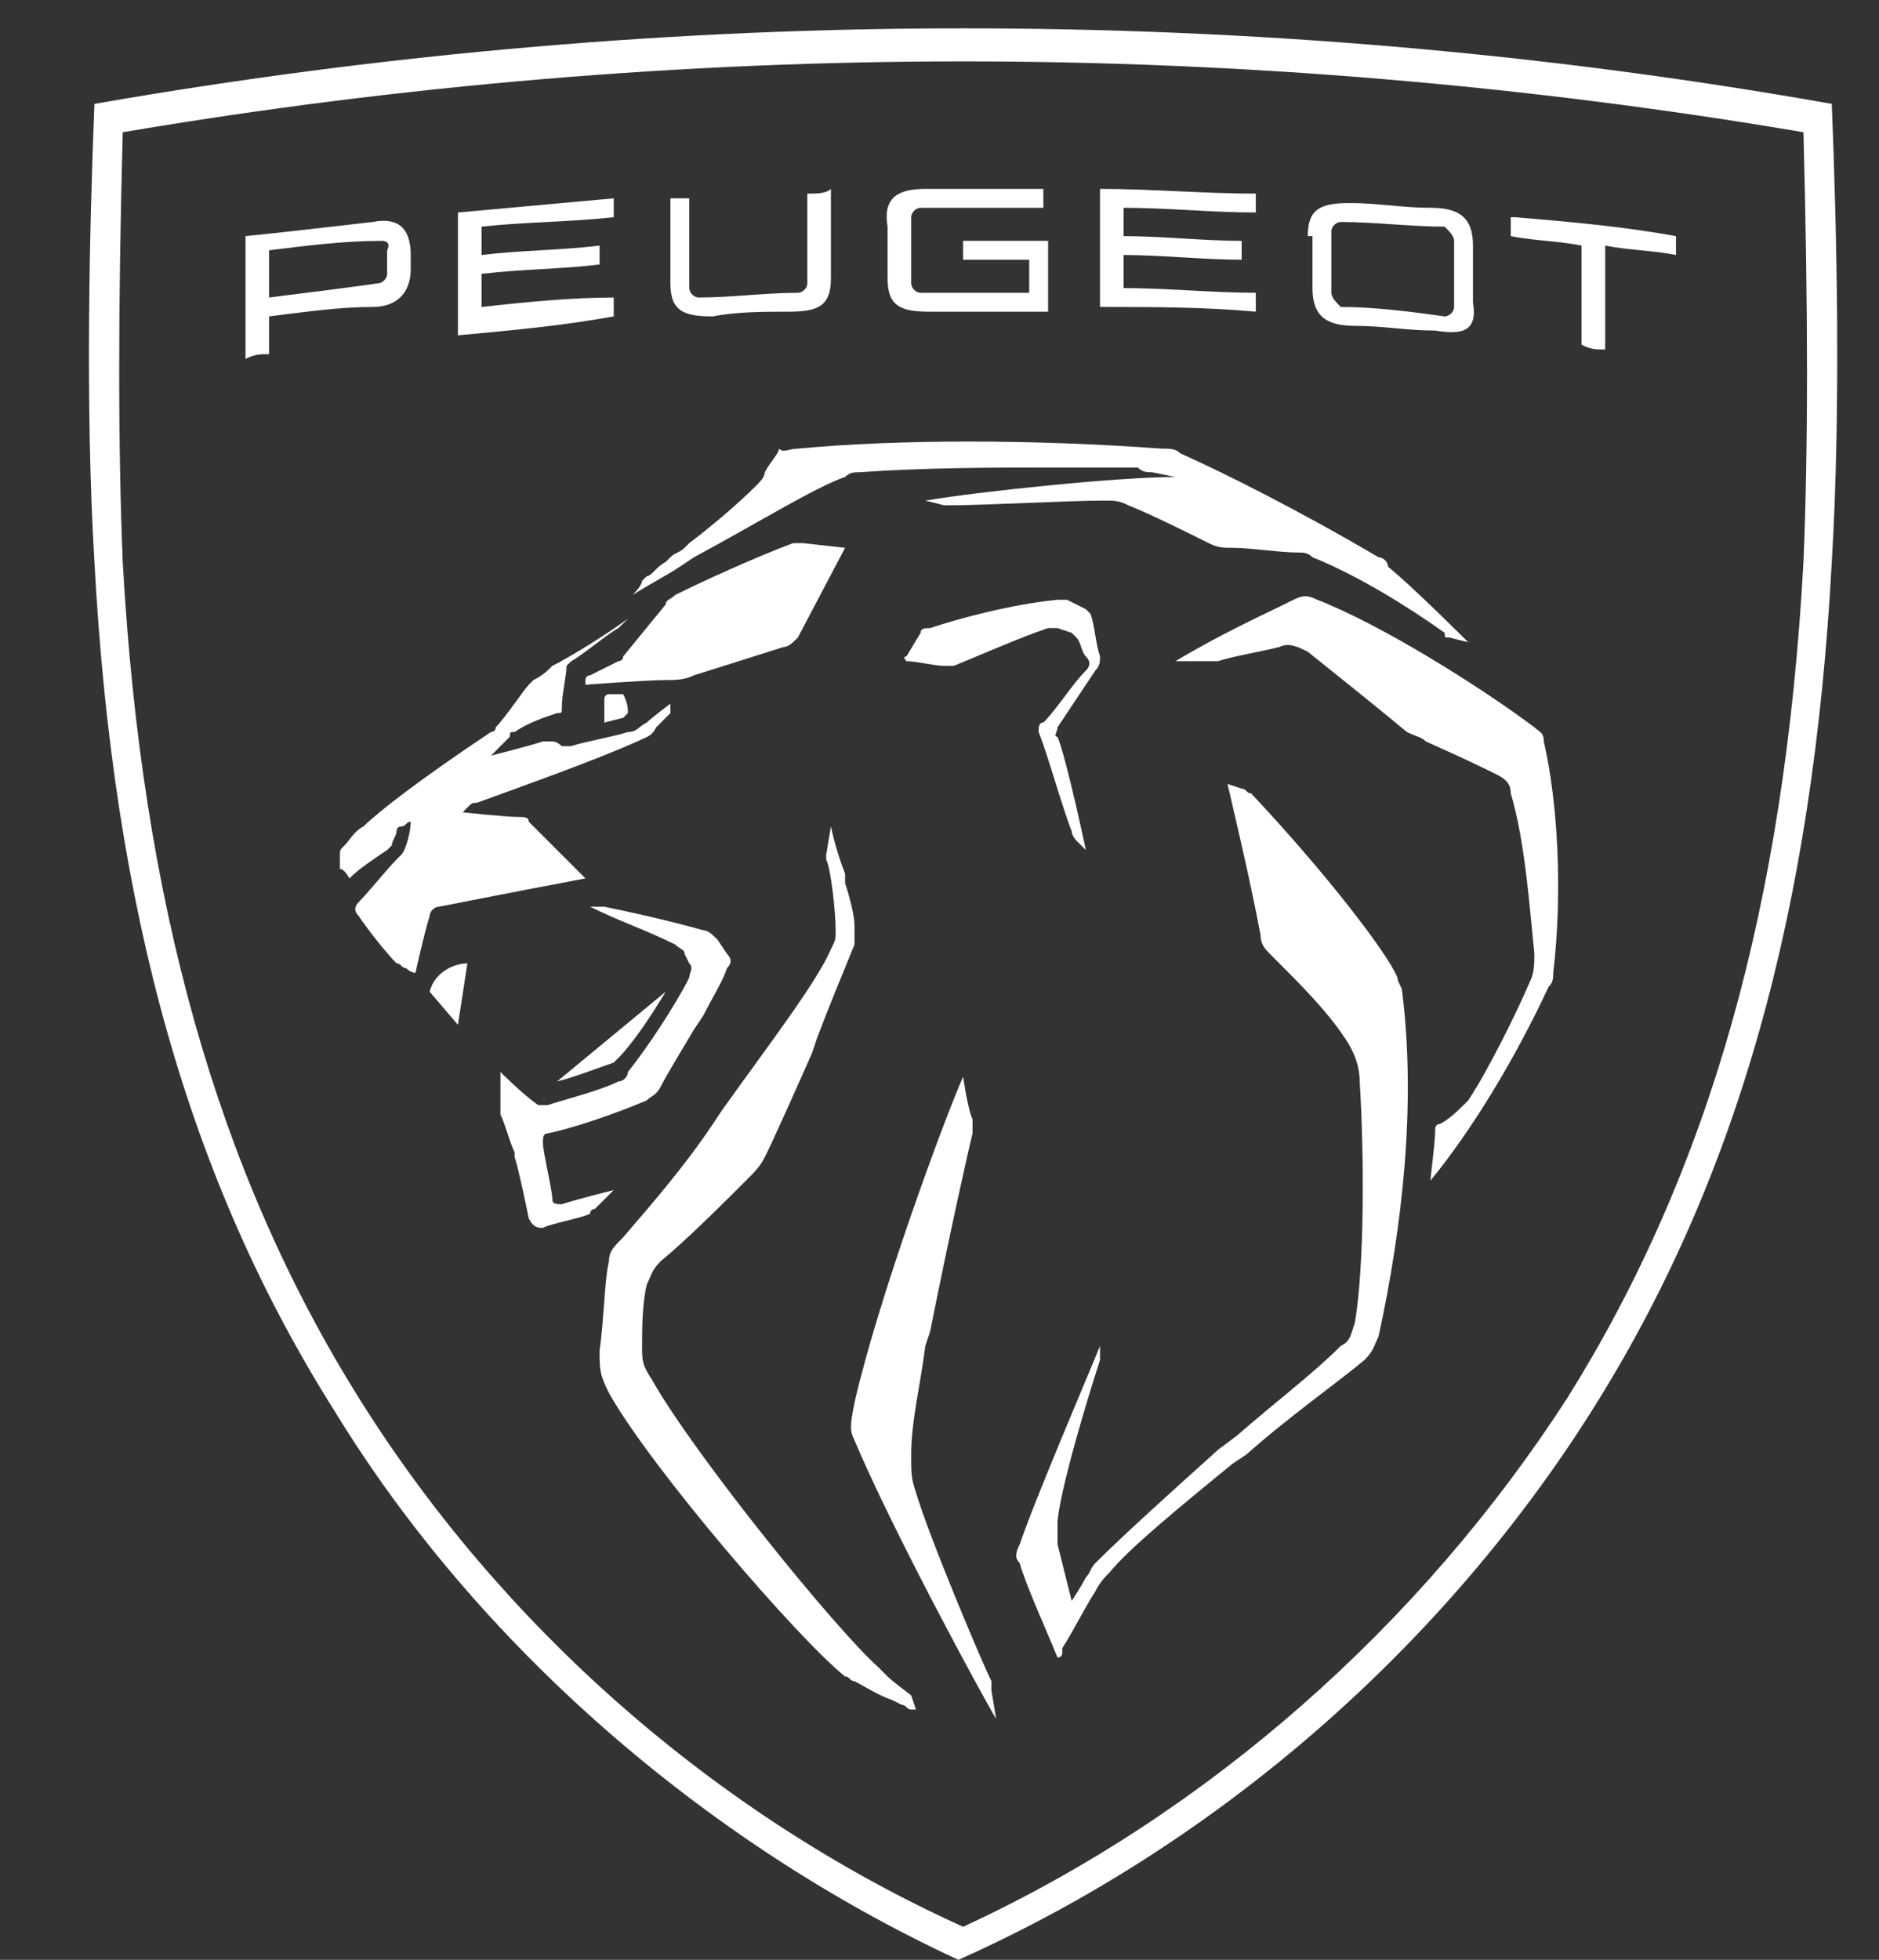 <?xml version="1.0" encoding="utf-8"?>
<!-- Generator: Adobe Illustrator 26.5.0, SVG Export Plug-In . SVG Version: 6.00 Build 0)  -->
<svg version="1.1" id="Calque_1" xmlns="http://www.w3.org/2000/svg" xmlns:xlink="http://www.w3.org/1999/xlink" x="0px" y="0px"
	 viewBox="0 0 39.8 41.5" style="enable-background:new 0 0 39.8 41.5;" xml:space="preserve">
<rect x="0" y="0" width="39.8" height="41.5" fill="#333333" stroke="none"/>
<style type="text/css">
	.st0{fill:#FFFFFF;}
</style>
<g id="_x2022_-AP_x2F_1.Atoms_x2F_6.Logo_x2F_desktop_x2F_NBi21-white">
	<path id="Combined-Shape" class="st0" d="M20.4,0.6c6,0,12.2,0.5,18.4,1.6c0.1,2.5,0.2,6.4,0,9.7c-0.4,7.4-2,13.1-5.1,18
		c-3.1,4.9-7.8,9.1-13.4,11.6C14.9,39,10.1,34.8,7.1,29.9C4,25,2.4,19.3,2,11.9C1.8,8.6,1.9,4.7,2,2.2C8.3,1.1,14.5,0.6,20.4,0.6z
		 M20.4,1.3c-5.9,0-11.9,0.5-17.8,1.5c-0.1,3.7-0.1,6.7,0,9.1c0.4,7.2,2,12.9,5,17.7c3,4.8,7.5,8.8,12.8,11.2
		c5.2-2.4,9.7-6.4,12.8-11.2c3-4.8,4.6-10.4,5-17.7c0.1-2.4,0.1-5.3,0-9.1C32.3,1.8,26.3,1.3,20.4,1.3z M20.4,22.8
		c0,0,0.1,0.7,0.2,0.9c0,0.1,0,0.1,0,0.3c-0.1,0.4-0.5,2.2-0.9,4.2l-0.1,0.3c-0.1,0.8-0.3,1.6-0.3,2.3c0,0.4,0,0.5,0.1,0.8
		c0.3,1,1.4,3.6,1.6,4c0,0.1,0,0.1,0,0.2l0,0l0.1,0.6c-0.3-0.5-2.2-4-3-5.9c-0.1-0.2-0.1-0.3,0-0.8C18.6,27.5,20,23.7,20.4,22.8z
		 M17.6,17.5c0,0,0.1,0.5,0.3,1l0,0.2c0.1,0.3,0.2,0.7,0.2,0.9c0,0.2,0,0.3,0,0.4c-0.2,0.5-0.5,1.2-0.8,2l-0.1,0.3
		c-0.4,0.9-0.8,1.8-1,2.2c-0.1,0.2-0.2,0.3-0.4,0.5c-0.4,0.4-1.3,1.3-1.8,1.7c-0.2,0.2-0.2,0.3-0.3,0.5c-0.1,0.4-0.1,1-0.1,1.3
		c0,0.3,0,0.4,0.2,0.7c0.9,1.6,3.9,5.3,4.8,6.1c0.1,0.1,0.1,0.1,0.2,0.2c0.1,0.1,0.5,0.4,0.5,0.4c0,0,0,0,0,0l0,0l0.1,0.3
		c0,0,0,0,0,0l-0.1,0c-0.1,0-0.1-0.1-0.2-0.1l-0.2-0.1c-0.3-0.1-0.6-0.3-0.8-0.4c-0.1,0-0.1-0.1-0.2-0.1c-1-0.8-4.1-4.4-5-6
		c-0.2-0.4-0.2-0.5-0.2-0.9c0.1-0.7,0.1-1.5,0.2-1.9c0-0.2,0.1-0.3,0.3-0.5c0.6-0.7,1.3-1.5,1.9-2.4l0.2-0.3c1-1.4,2-2.7,2.3-3.4
		c0.1-0.2,0.1-0.2,0.1-0.4c0-0.4-0.1-1.3-0.2-1.5c0,0,0-0.1,0-0.1l0,0L17.6,17.5z M26,16.6l0.3,0.1c0.1,0,0.1,0.1,0.2,0.1
		c1.6,1.7,2.9,3.4,3.1,3.9c0,0.1,0.1,0.2,0.1,0.3c0.3,2.4,0,5-0.5,7.3c-0.1,0.2-0.1,0.3-0.3,0.5c-0.6,0.5-1.6,1.2-2.5,2L26.1,31
		c-1.1,0.9-2.2,1.8-2.6,2.3c-0.1,0.1-0.2,0.2-0.3,0.4c-0.2,0.3-0.5,0.9-0.7,1.2l0,0.1c0,0.1-0.1,0.1-0.1,0.1c-0.2-0.5-0.7-1.6-0.8-2
		c-0.1-0.1-0.1-0.2,0-0.4c0.3-0.9,1.5-3.7,1.7-4.2l0,0l0,0.2c0,0,0,0.1,0,0.1c-0.1,0.3-0.8,2.5-0.9,3.4c0,0.2,0,0.3,0,0.5
		c0.1,0.4,0.3,1.2,0.3,1.2s0.2-0.3,0.3-0.5c0.1-0.1,0.1-0.2,0.2-0.3c0.6-0.6,1.6-1.5,2.6-2.4l0.4-0.3c0.8-0.7,1.6-1.3,2.2-1.9
		c0.2-0.1,0.2-0.2,0.3-0.5c0.2-1.2,0.2-3.5,0.1-5.1c0-0.3-0.1-0.6-0.3-0.9c-0.4-0.6-0.9-1.1-1.6-1.8c-0.1-0.1-0.2-0.2-0.2-0.4
		C26.5,18.7,26,16.6,26,16.6L26,16.6z M12.5,19.2c0.1,0,0.2,0,0.3,0c0.5,0.1,1.4,0.3,2.1,0.5c0.1,0,0.2,0.1,0.3,0.2l0,0l0.2,0.3
		c0.1,0.1,0.1,0.2,0,0.3c-0.1,0.3-0.3,0.6-0.5,1l-0.2,0.3c-0.3,0.5-0.6,1-0.7,1.2c-0.1,0.2-0.2,0.2-0.3,0.3
		c-0.7,0.3-1.6,0.6-2.1,0.7c-0.1,0-0.1,0.1-0.1,0.2c0,0.2,0.2,1,0.2,1.2c0,0.1,0.1,0.1,0.2,0.1c0.3-0.1,1.1-0.3,1.1-0.3
		s-0.2,0.2-0.4,0.4c0,0-0.1,0-0.1,0.1c-0.2,0.1-0.8,0.2-1,0.3c-0.1,0-0.2,0-0.3-0.2c0,0-0.2-1-0.3-1.3c0-0.1,0-0.1,0-0.1
		c-0.1-0.2-0.2-0.6-0.3-0.8c0,0,0,0,0-0.1c0-0.2,0-0.8,0-0.8s0.5,0.5,0.8,0.7c0.1,0,0.1,0,0.2,0c0.3-0.1,1.1-0.3,1.5-0.5
		c0.1,0,0.2-0.1,0.2-0.2c0.4-0.5,1-1.4,1.3-2c0-0.1,0.1-0.2,0-0.3l0,0l-0.1-0.2c0-0.1-0.1-0.1-0.2-0.2
		C13.7,19.7,13.1,19.5,12.5,19.2L12.5,19.2L12.5,19.2z M27.4,12.7c0.2-0.1,0.3-0.1,0.5,0c1.3,0.5,3.4,1.8,4.6,2.7
		c0.1,0.1,0.2,0.1,0.2,0.3c0.3,1.3,0.4,3.2,0.2,4.9c0,0.1,0,0.2-0.1,0.3c-0.7,1.5-1.6,3-2.5,4.1l0,0l0,0c0-0.1,0.1-0.8,0.1-1.1
		c0,0,0-0.1,0.1-0.1c0.2-0.1,0.4-0.3,0.5-0.4c0.1-0.1,0.1-0.1,0.1-0.1c0.4-0.6,1-1.8,1.3-2.5c0.1-0.2,0.1-0.4,0.1-0.6
		c-0.1-1-0.2-2.4-0.5-3.4c0-0.2-0.1-0.3-0.3-0.4c-0.2-0.1-0.6-0.3-1.5-0.7c-0.1-0.1-0.2-0.1-0.4-0.2c-0.6-0.5-1.6-1.3-2.1-1.7
		c-0.2-0.1-0.4-0.2-0.6-0.1c-0.4,0.1-1,0.2-1.3,0.3c-0.1,0-0.1,0-0.3,0c-0.1,0-0.1,0-0.2,0l-0.1,0c-0.1,0-0.3,0-0.3,0l0,0
		C25.9,13.4,26.8,13,27.4,12.7z M14.1,21c-0.3,0.5-0.7,1.1-1,1.4c0,0-0.1,0.1-0.1,0.1c-0.3,0.1-0.8,0.3-1.2,0.4l0,0L14.1,21z
		 M9.9,20.4l-0.2,1.3l-0.6-0.7C9.2,20.6,9.6,20.4,9.9,20.4L9.9,20.4z M13.3,13.1l-0.2,0.2c0,0,0,0,0,0c-0.2,0.1-0.8,0.6-1,0.7
		c0,0-0.1,0.1-0.1,0.1c0,0.2-0.1,0.6-0.1,0.9c0,0.1,0,0.1-0.1,0.1c-0.3,0.1-0.6,0.2-0.9,0.4c-0.1,0-0.1,0-0.1,0.1
		c0,0-0.4,0.4-0.4,0.4s0.8-0.2,1.1-0.3c0.1,0,0.1,0,0.2,0c0.1,0,0.2,0.1,0.2,0.1c0.1,0,0.1,0,0.2,0c0.3-0.1,0.9-0.2,1.2-0.3
		c0.2,0,0.2-0.1,0.4-0.2c0.1-0.1,0.5-0.4,0.5-0.4s0,0,0,0.1c0,0,0,0,0,0.1c-0.1,0.1-0.2,0.2-0.3,0.3c-0.1,0.2-0.2,0.2-0.4,0.3
		c-0.9,0.4-2.3,0.9-3.4,1.3c-0.1,0-0.1,0-0.2,0.1c-0.1,0.1-0.1,0.1-0.1,0.1s0.9,0.1,1.2,0.1c0.1,0,0.2,0,0.2,0.1
		c0.2,0.2,1,1,1.2,1.2c0,0-2.1,0.4-3.1,0.6c-0.1,0-0.2,0.1-0.2,0.2c-0.1,0.3-0.3,1.2-0.3,1.2s-0.1,0-0.2-0.1c-0.1,0-0.1-0.1-0.2-0.1
		c-0.2-0.2-0.6-0.7-0.8-1c-0.1-0.1-0.1-0.2,0-0.3c0.2-0.2,0.6-0.7,0.8-0.9c0,0,0.1-0.1,0.1-0.1c0.1-0.1,0.2-0.5,0.2-0.7l0,0l0,0l0,0
		c0,0,0,0,0,0l0,0c-0.1,0-0.1,0.1-0.2,0.1c-0.1,0-0.1,0.1-0.1,0.1c0,0.1-0.1,0.2-0.1,0.3c0,0-0.1,0.1-0.1,0.1
		c-0.3,0.2-0.6,0.4-0.8,0.6c0,0,0,0,0,0c0,0-0.1-0.2-0.2-0.2c0,0,0-0.1,0-0.1c0-0.1,0-0.2,0-0.2c0-0.1,0-0.1,0.1-0.2
		c0.1-0.1,0.2-0.3,0.4-0.4c0.3-0.3,1.2-1,2.7-2c0,0,0.1,0,0.1-0.1c0.2-0.2,0.6-0.8,0.7-0.9c0,0,0,0,0.1-0.1c0.2-0.1,0.3-0.2,0.4-0.3
		C12.1,13.9,12.9,13.4,13.3,13.1L13.3,13.1z M22.4,12.7c0.1,0,0.1,0,0.2,0l0,0l0.4,0.2c0,0,0.1,0.1,0.1,0.1c0.1,0.3,0.1,0.6,0.2,0.9
		c0,0.1,0,0.2-0.1,0.3c-0.2,0.3-0.6,0.9-0.8,1.2c0,0.1-0.1,0.2,0,0.2C22.6,16.1,23,18,23,18l0,0l-0.2-0.2c0,0-0.1-0.1-0.1-0.2
		c-0.2-0.5-0.5-1.6-0.7-2.1c0-0.1,0-0.2,0.1-0.2c0.3-0.3,0.6-0.8,0.9-1.1c0.1-0.1,0.1-0.2,0-0.3c-0.1-0.1-0.1-0.3-0.2-0.4
		c0,0-0.1-0.1-0.1-0.1l0,0l-0.3-0.1c-0.1,0-0.1,0-0.2,0c-0.6,0.2-1.5,0.6-2,0.8c-0.1,0-0.1,0-0.2,0c-0.2,0-0.6-0.1-0.8-0.1
		c0,0-0.1-0.1,0-0.1l0,0l0.3-0.5c0-0.1,0.1-0.1,0.2-0.1C20.3,13.1,21.4,12.8,22.4,12.7z M13.2,14.7C13.2,14.7,13.2,14.8,13.2,14.7
		c0.1,0.2,0.1,0.3,0.1,0.4c0,0-0.1,0.1-0.1,0.1l0,0l-0.4,0.1c0,0,0,0,0,0l0,0l0-0.5c0,0,0-0.1,0.1-0.1l0,0L13.2,14.7z M17.9,11.6
		C18,11.6,18,11.6,17.9,11.6L17.9,11.6l-1,1.9c-0.1,0.1-0.2,0.2-0.3,0.2l0,0l-1.9,0.6c-0.2,0.1-0.4,0.1-0.6,0.1
		c-0.4,0-1.7,0.1-1.7,0.1l0,0l0-0.1c0,0,0-0.1,0.1-0.1l0,0l0.6-0.3c0,0,0.1,0,0.1-0.1l0,0l0.9-1.1c0-0.1,0.1-0.1,0.2-0.2
		c0.6-0.3,1.7-0.8,2.5-1.1c0.1,0,0.2,0,0.2,0l0,0L17.9,11.6z M16.9,9.5c2.1-0.2,5-0.2,7.7,0c0.2,0,0.3,0,0.4,0.1
		c0.9,0.4,2.5,1.2,4.2,2.2c0.1,0,0.2,0.1,0.2,0.2c0.5,0.4,1.7,1.6,1.7,1.6l0,0l-0.4-0.1c-0.1,0-0.1,0-0.1-0.1
		c-0.7-0.5-1.8-1.2-2.8-1.6c-0.1-0.1-0.2-0.1-0.3-0.1c-0.4,0-1-0.1-1.4-0.1c-0.2,0-0.3,0-0.5-0.1c-0.4-0.2-1.2-0.6-1.7-0.8
		c-0.2-0.1-0.3-0.1-0.5-0.1c-0.8,0-2.5,0.1-3.3,0.1c0,0-0.1,0-0.1,0l0,0l-0.4-0.1c1.2-0.2,4.1-0.5,5.3-0.5l0,0L24.4,10
		c-0.1,0-0.2,0-0.3-0.1c-0.3,0-0.8,0-1.6,0l-0.3,0c-1.1,0-2.6,0-4,0.1c-0.1,0-0.2,0-0.3,0.1c-0.6,0.2-1.9,1-3.2,1.7l-0.3,0.2
		c-0.3,0.2-0.7,0.4-1,0.6c0,0,0.2-0.2,0.2-0.3c0,0,0,0,0.1-0.1c0.1,0,0.2-0.2,0.4-0.3l0.1-0.1c0.1-0.1,0.2-0.1,0.3-0.2
		c0,0,0,0,0.1-0.1c0.4-0.3,1-0.8,1.4-1.2c0.1-0.1,0.2-0.2,0.2-0.3c0.1-0.2,0.3-0.4,0.3-0.5C16.6,9.6,16.7,9.5,16.9,9.5z M7.9,4.7
		c0.5-0.1,0.8,0.1,0.8,0.7l0,0v0.3c0,0.5-0.3,0.8-0.8,0.8C7.2,6.5,6.5,6.6,5.7,6.7l0,0v0.8c-0.2,0-0.3,0-0.5,0.1l0,0V5
		C6.2,4.9,7,4.8,7.9,4.7z M32.1,4.6c1.2,0.1,2.3,0.2,3.4,0.4l0,0v0.4c-0.5-0.1-1-0.1-1.5-0.2l0,0v2.2c-0.2,0-0.3,0-0.5-0.1l0,0V5.2
		c-0.5-0.1-1-0.1-1.5-0.2l0,0V4.6z M13,4.2v0.4c-0.9,0.1-1.9,0.1-2.8,0.2l0,0v0.6c0.8-0.1,1.7-0.1,2.5-0.2l0,0v0.4
		c-0.8,0.1-1.7,0.1-2.5,0.2l0,0v0.7c0.9-0.1,1.9-0.2,2.8-0.2l0,0v0.4C11.9,6.9,10.8,7,9.7,7.1l0,0V4.5C10.8,4.4,11.9,4.3,13,4.2
		L13,4.2z M27.7,5c0-0.6,0.3-0.7,0.9-0.7c0.6,0,1.1,0.1,1.7,0.1c0.6,0,0.9,0.2,0.9,0.8l0,0v1.2C31.3,7,31,7.1,30.4,7
		c-0.6,0-1.1-0.1-1.7-0.1c-0.6,0-0.9-0.2-0.9-0.8l0,0V5z M23.3,4c1.1,0,2.2,0.1,3.3,0.1l0,0v0.4c-0.9,0-1.9-0.1-2.8-0.1l0,0v0.6
		c0.8,0,1.7,0.1,2.5,0.1l0,0v0.4c-0.8,0-1.7-0.1-2.5-0.1l0,0v0.7c0.9,0,1.9,0.1,2.8,0.1l0,0v0.4c-1.1-0.1-2.2-0.1-3.3-0.1l0,0V4z
		 M17.6,4v1.9c0,0.6-0.3,0.7-0.9,0.7c-0.5,0-1.1,0-1.6,0.1c-0.6,0-0.9-0.1-0.9-0.7l0,0V4.2l0,0l0.4,0v1.9c0,0.1,0.1,0.2,0.2,0.2
		c0.7,0,1.4-0.1,2.1-0.1c0.1,0,0.2-0.1,0.2-0.2l0,0V4.1C17.3,4.1,17.5,4.1,17.6,4L17.6,4z M28.4,4.7c-0.1,0-0.2,0.1-0.2,0.2l0,0v1.3
		c0,0.1,0.1,0.2,0.2,0.3c0.7,0,1.5,0.1,2.2,0.2c0.1,0,0.2-0.1,0.2-0.2l0,0V5.1c0-0.1-0.1-0.2-0.2-0.3C29.9,4.8,29.1,4.7,28.4,4.7z
		 M19.6,4c0.8,0,1.6,0,2.5,0l0,0v0.4c-0.9,0-1.7,0-2.6,0c-0.1,0-0.2,0.1-0.2,0.2l0,0V6c0,0.1,0.1,0.2,0.2,0.2c0.8,0,1.6,0,2.3,0l0,0
		V5.5c-0.5,0-0.9,0-1.4,0l0,0V5.1c0.6,0,1.2,0,1.8,0l0,0v1.5c-0.8,0-1.7,0-2.5,0c-0.6,0-0.9-0.1-0.9-0.7l0,0V4.8
		C18.7,4.2,19,4,19.6,4z M8.1,5.1L8.1,5.1C7.3,5.1,6.5,5.2,5.7,5.3l0,0v1C6.5,6.2,7.3,6.1,8,6c0.1,0,0.2-0.1,0.2-0.2l0,0V5.3
		C8.3,5.1,8.1,5.1,8.1,5.1L8.1,5.1z"/>
</g>
</svg>
